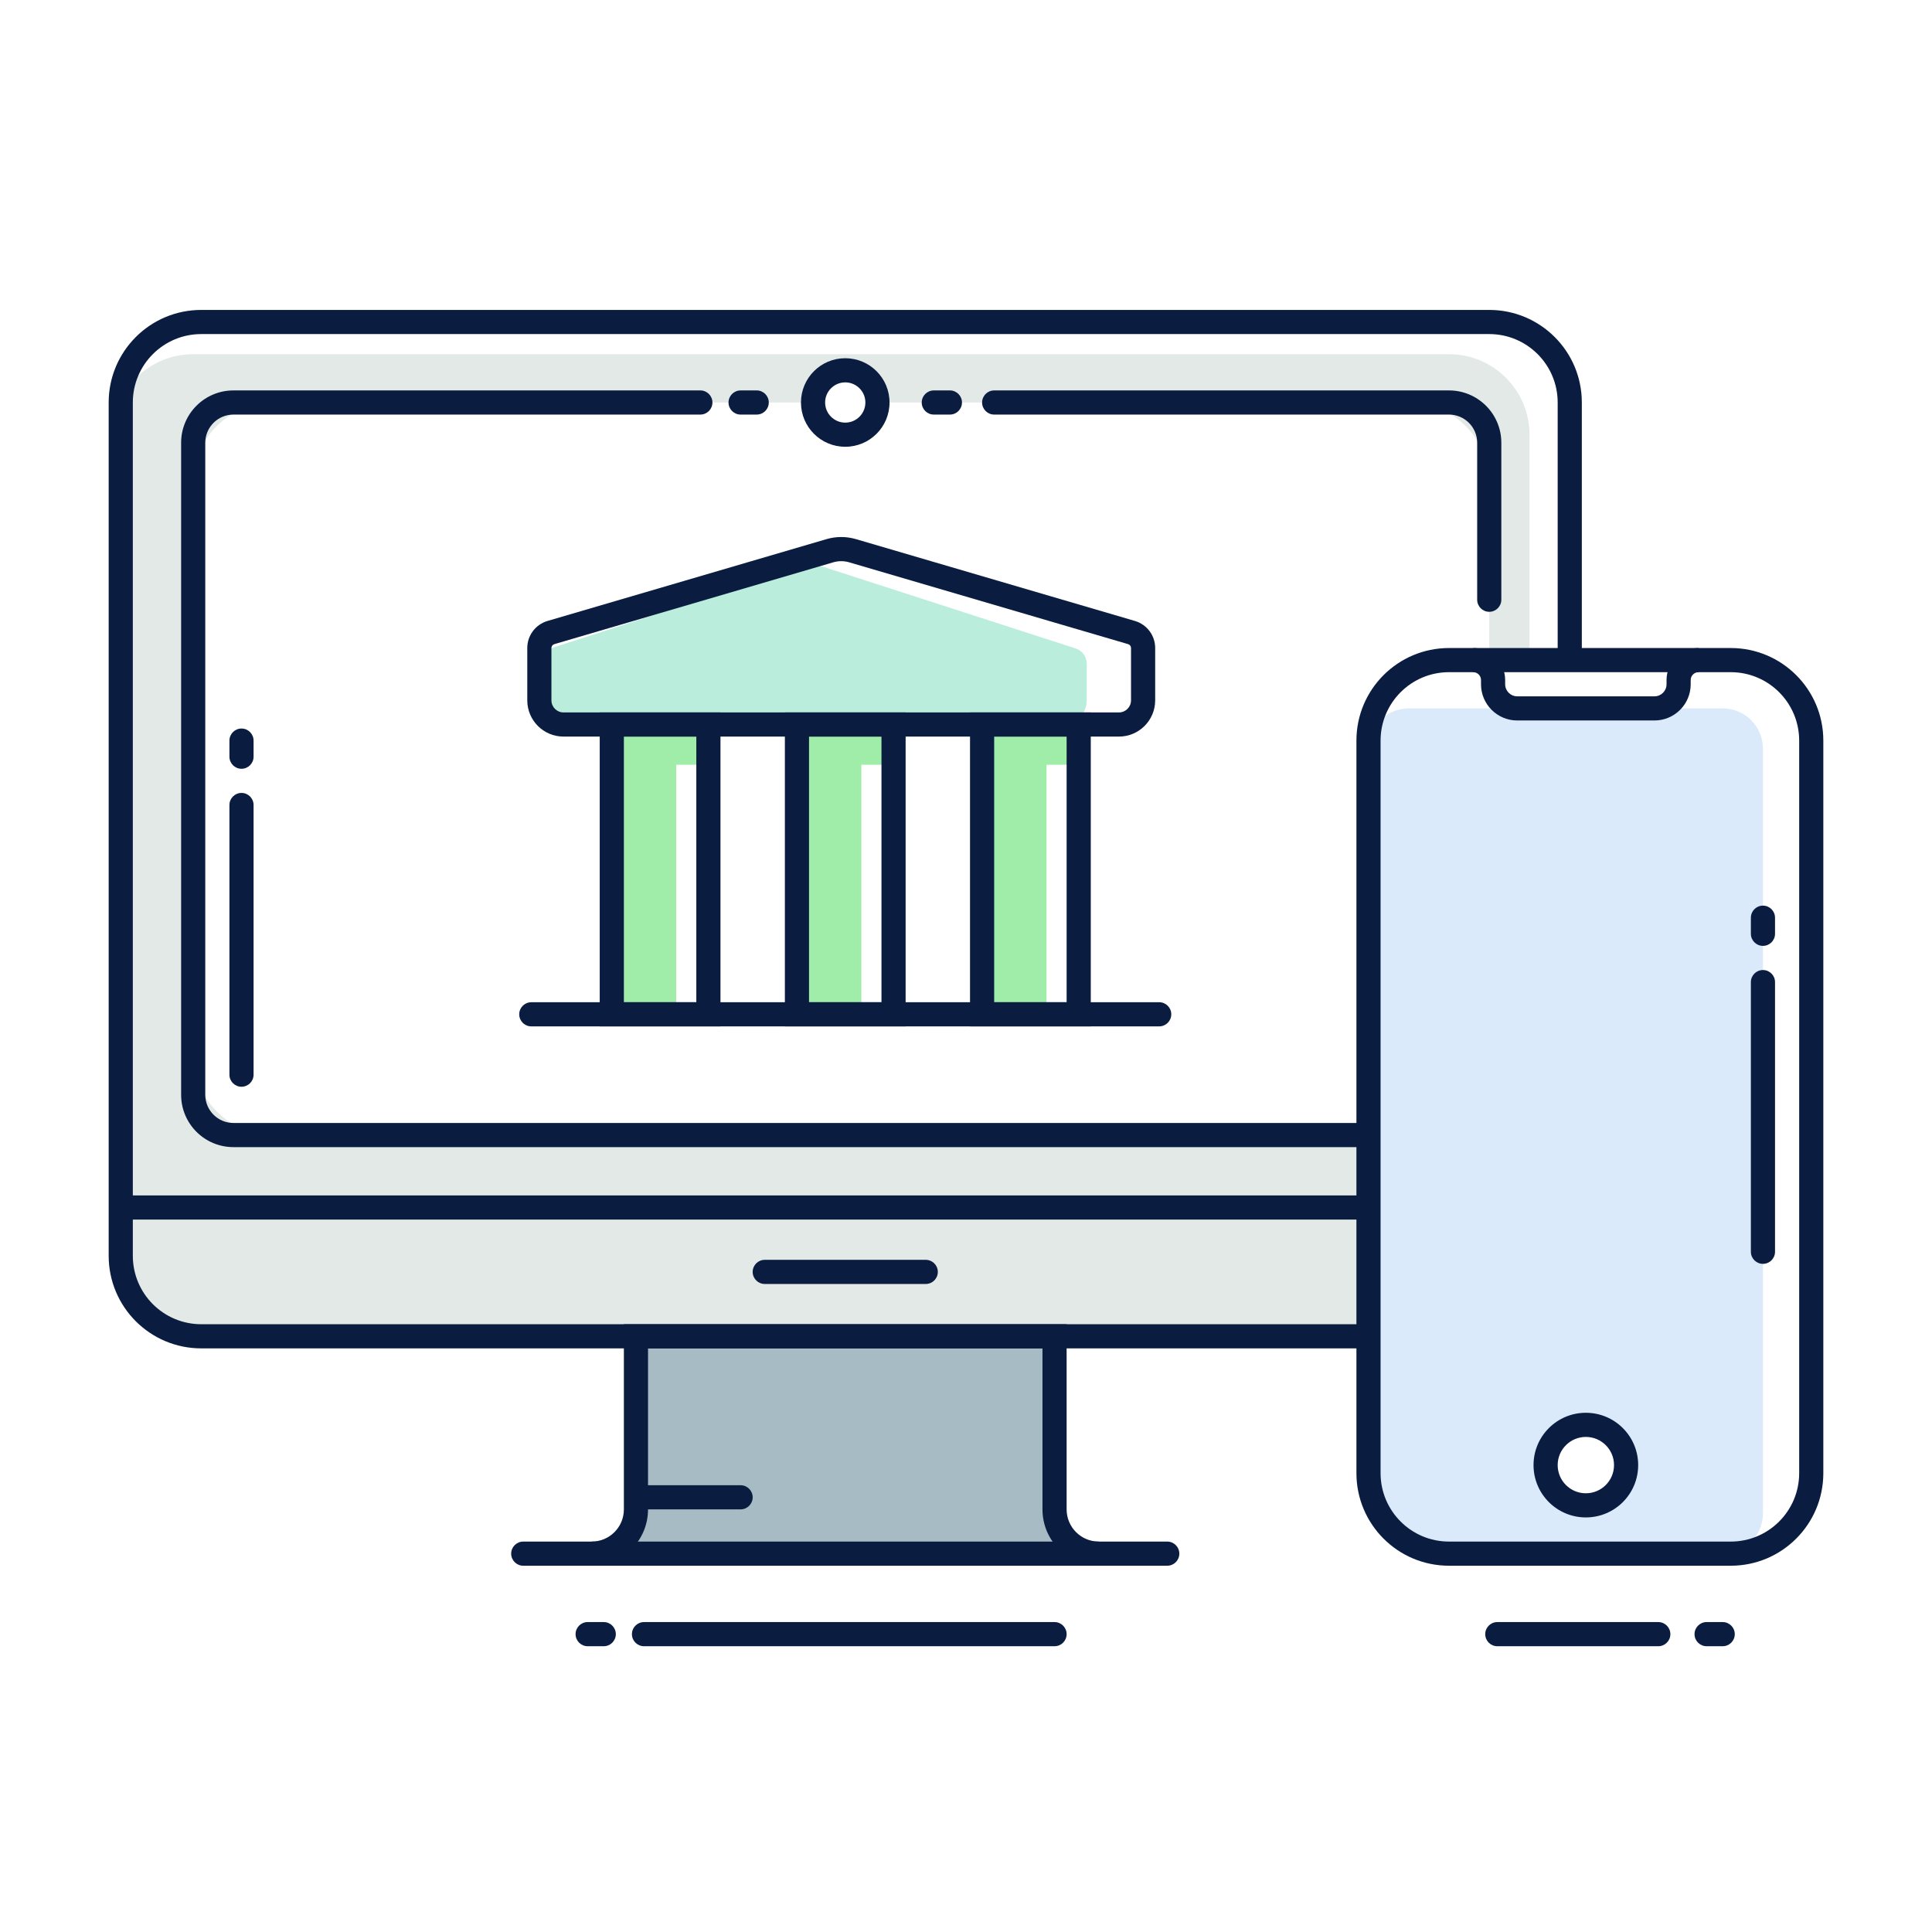 <svg width="120" height="120" viewBox="0 0 120 120" fill="none" xmlns="http://www.w3.org/2000/svg">
<path fill-rule="evenodd" clip-rule="evenodd" d="M87.5 44C86.119 44 85 45.119 85 46.5V91.5C85 94.261 87.239 96.5 90 96.5H107C108.381 96.5 109.5 95.381 109.5 94V46.5C109.5 45.119 108.381 44 107 44H87.5ZM98.5 93.5C99.881 93.5 101 92.381 101 91C101 89.619 99.881 88.5 98.5 88.5C97.119 88.5 96 89.619 96 91C96 92.381 97.119 93.5 98.5 93.5Z" fill="#DAEAFB"/>
<path d="M38 45H42V63H38V45Z" fill="#9FEDA8"/>
<path d="M38 45H44V47.5H38V45Z" fill="#9FEDA8"/>
<path d="M49.5 45H53.5V63H49.5V45Z" fill="#9FEDA8"/>
<path d="M49.5 45H55.5V47.5H49.5V45Z" fill="#9FEDA8"/>
<path d="M61 45H65V63H61V45Z" fill="#9FEDA8"/>
<path d="M61 45H67V47.5H61V45Z" fill="#9FEDA8"/>
<path d="M33.5 41.228C33.5 40.794 33.779 40.41 34.192 40.276L49.73 35.249C50.231 35.087 50.769 35.087 51.27 35.249L66.808 40.276C67.221 40.41 67.5 40.794 67.5 41.228V43.5C67.5 44.328 66.828 45 66 45H35C34.172 45 33.5 44.328 33.5 43.5V41.228Z" fill="#BBEDDC"/>
<path d="M12 22C9.239 22 7 24.239 7 27V78C7 80.761 9.239 83 12 83H85V70.5H17C14.239 70.5 12 68.261 12 65.5V30C12 27.239 14.239 25 17 25H50.5C50.5 23.895 51.395 23 52.5 23C53.605 23 54.5 23.895 54.5 25H87.5C90.261 25 92.5 27.239 92.5 30V41H95V27C95 24.239 92.761 22 90 22H12Z" fill="#E2E9E7"/>
<path d="M39.5 83H65.5V96.5H39.5V83Z" fill="#A7BBC4"/>
<path fill-rule="evenodd" clip-rule="evenodd" d="M84.25 46C84.25 42.824 86.824 40.25 90 40.25H107.5C110.676 40.25 113.25 42.824 113.25 46V91.5C113.25 94.676 110.676 97.25 107.5 97.25H90C86.824 97.25 84.25 94.676 84.25 91.5V46ZM90 41.75C87.653 41.75 85.75 43.653 85.75 46V91.5C85.75 93.847 87.653 95.75 90 95.75H107.5C109.847 95.75 111.75 93.847 111.75 91.5V46C111.75 43.653 109.847 41.75 107.5 41.75H90Z" fill="#0A1D40"/>
<path fill-rule="evenodd" clip-rule="evenodd" d="M90 25.75L61.75 25.75C61.336 25.75 61 25.414 61 25C61 24.586 61.336 24.25 61.75 24.25L90 24.25C91.795 24.25 93.25 25.705 93.25 27.5V37.25C93.25 37.664 92.914 38 92.5 38C92.086 38 91.75 37.664 91.75 37.25V27.5C91.75 26.534 90.966 25.75 90 25.75ZM43.5 25.75L14.5 25.75C13.534 25.75 12.75 26.534 12.75 27.5L12.75 68C12.75 68.966 13.534 69.75 14.5 69.75L84.75 69.75C85.164 69.75 85.5 70.086 85.5 70.5C85.5 70.914 85.164 71.25 84.75 71.25L14.5 71.25C12.705 71.25 11.25 69.795 11.25 68L11.25 27.5C11.25 25.705 12.705 24.25 14.5 24.25L43.5 24.25C43.914 24.25 44.25 24.586 44.25 25C44.25 25.414 43.914 25.75 43.5 25.75Z" fill="#0A1D40"/>
<path fill-rule="evenodd" clip-rule="evenodd" d="M92.5 20.75L12.5 20.75C10.153 20.75 8.25 22.653 8.25 25L8.25 78C8.25 80.347 10.153 82.25 12.5 82.25L84.75 82.25V83.75H12.5C9.324 83.75 6.75 81.176 6.75 78L6.75 25C6.75 21.824 9.324 19.25 12.5 19.25L92.5 19.25C95.676 19.25 98.25 21.824 98.25 25V40.75H96.75V25C96.75 22.653 94.847 20.75 92.5 20.75Z" fill="#0A1D40"/>
<path fill-rule="evenodd" clip-rule="evenodd" d="M40.25 83.75L40.25 93.75C40.25 95.683 38.683 97.25 36.75 97.25V95.75C37.855 95.75 38.75 94.855 38.75 93.75L38.75 82.25L66.25 82.25V93.75C66.25 94.855 67.145 95.75 68.25 95.75V97.25C66.317 97.25 64.75 95.683 64.75 93.75V83.75L40.25 83.75Z" fill="#0A1D40"/>
<path fill-rule="evenodd" clip-rule="evenodd" d="M85 75.75L7.5 75.75L7.5 74.25L85 74.25L85 75.75Z" fill="#0A1D40"/>
<path fill-rule="evenodd" clip-rule="evenodd" d="M39.25 93C39.25 92.586 39.586 92.25 40 92.25L46 92.25C46.414 92.25 46.75 92.586 46.75 93C46.75 93.414 46.414 93.75 46 93.75L40 93.75C39.586 93.75 39.25 93.414 39.25 93Z" fill="#0A1D40"/>
<path fill-rule="evenodd" clip-rule="evenodd" d="M46.75 79C46.75 78.586 47.086 78.25 47.5 78.25L57.5 78.25C57.914 78.25 58.25 78.586 58.25 79C58.25 79.414 57.914 79.75 57.5 79.75L47.5 79.75C47.086 79.75 46.75 79.414 46.75 79Z" fill="#0A1D40"/>
<path fill-rule="evenodd" clip-rule="evenodd" d="M31.75 96.5C31.75 96.086 32.086 95.75 32.5 95.75L72.5 95.75C72.914 95.75 73.25 96.086 73.25 96.5C73.25 96.914 72.914 97.25 72.5 97.25L32.5 97.25C32.086 97.25 31.75 96.914 31.75 96.5Z" fill="#0A1D40"/>
<path fill-rule="evenodd" clip-rule="evenodd" d="M91.5 40.25C92.598 40.25 93.488 41.14 93.488 42.238V42.5C93.488 42.914 93.824 43.25 94.238 43.25H102.762C103.176 43.25 103.512 42.914 103.512 42.5V42.238C103.512 41.14 104.402 40.25 105.5 40.25V41.75C105.23 41.75 105.012 41.968 105.012 42.238V42.5C105.012 43.743 104.005 44.75 102.762 44.75H94.238C92.996 44.75 91.988 43.743 91.988 42.5V42.238C91.988 41.968 91.77 41.75 91.5 41.75V40.25Z" fill="#0A1D40"/>
<path fill-rule="evenodd" clip-rule="evenodd" d="M98.5 89.25C97.534 89.25 96.75 90.034 96.75 91C96.75 91.966 97.534 92.75 98.5 92.75C99.466 92.75 100.25 91.966 100.25 91C100.25 90.034 99.466 89.25 98.5 89.25ZM95.25 91C95.25 89.205 96.705 87.75 98.5 87.75C100.295 87.75 101.75 89.205 101.75 91C101.75 92.795 100.295 94.25 98.5 94.25C96.705 94.25 95.25 92.795 95.25 91Z" fill="#0A1D40"/>
<path fill-rule="evenodd" clip-rule="evenodd" d="M52.5 23.75C51.81 23.75 51.25 24.31 51.25 25C51.25 25.69 51.81 26.25 52.5 26.25C53.19 26.25 53.75 25.69 53.75 25C53.75 24.31 53.19 23.75 52.5 23.75ZM49.75 25C49.75 23.481 50.981 22.25 52.5 22.25C54.019 22.25 55.25 23.481 55.25 25C55.25 26.519 54.019 27.75 52.5 27.75C50.981 27.75 49.75 26.519 49.75 25Z" fill="#0A1D40"/>
<path fill-rule="evenodd" clip-rule="evenodd" d="M109.5 56.25C109.914 56.25 110.25 56.586 110.25 57L110.25 58C110.25 58.414 109.914 58.75 109.5 58.75C109.086 58.75 108.75 58.414 108.75 58L108.75 57C108.75 56.586 109.086 56.25 109.5 56.25Z" fill="#0A1D40"/>
<path fill-rule="evenodd" clip-rule="evenodd" d="M108.75 77.75L108.75 61C108.75 60.586 109.086 60.25 109.5 60.25C109.914 60.25 110.25 60.586 110.25 61L110.25 77.75C110.25 78.164 109.914 78.5 109.5 78.5C109.086 78.5 108.75 78.164 108.75 77.75Z" fill="#0A1D40"/>
<path fill-rule="evenodd" clip-rule="evenodd" d="M15 45.25C15.414 45.25 15.75 45.586 15.75 46L15.75 47C15.75 47.414 15.414 47.75 15 47.75C14.586 47.75 14.25 47.414 14.25 47L14.25 46C14.25 45.586 14.586 45.25 15 45.25Z" fill="#0A1D40"/>
<path fill-rule="evenodd" clip-rule="evenodd" d="M14.25 66.75L14.25 50C14.25 49.586 14.586 49.25 15 49.25C15.414 49.25 15.75 49.586 15.75 50L15.75 66.75C15.75 67.164 15.414 67.5 15 67.5C14.586 67.5 14.25 67.164 14.25 66.75Z" fill="#0A1D40"/>
<path fill-rule="evenodd" clip-rule="evenodd" d="M103 102.25L93 102.25C92.586 102.25 92.25 101.914 92.25 101.5C92.25 101.086 92.586 100.75 93 100.75L103 100.75C103.414 100.75 103.75 101.086 103.75 101.5C103.75 101.914 103.414 102.25 103 102.25Z" fill="#0A1D40"/>
<path fill-rule="evenodd" clip-rule="evenodd" d="M105.25 101.5C105.25 101.086 105.586 100.75 106 100.75H107C107.414 100.75 107.75 101.086 107.75 101.5C107.75 101.914 107.414 102.25 107 102.25H106C105.586 102.25 105.25 101.914 105.25 101.5Z" fill="#0A1D40"/>
<path fill-rule="evenodd" clip-rule="evenodd" d="M39.25 101.5C39.25 101.086 39.586 100.75 40 100.75H65.5C65.914 100.75 66.25 101.086 66.25 101.5C66.25 101.914 65.914 102.25 65.5 102.25H40C39.586 102.25 39.25 101.914 39.25 101.5Z" fill="#0A1D40"/>
<path fill-rule="evenodd" clip-rule="evenodd" d="M35.75 101.5C35.75 101.086 36.086 100.75 36.5 100.75H37.5C37.914 100.75 38.25 101.086 38.25 101.5C38.25 101.914 37.914 102.25 37.5 102.25H36.5C36.086 102.25 35.75 101.914 35.75 101.5Z" fill="#0A1D40"/>
<path fill-rule="evenodd" clip-rule="evenodd" d="M45.25 25C45.25 24.586 45.586 24.25 46 24.25H47C47.414 24.25 47.75 24.586 47.75 25C47.75 25.414 47.414 25.75 47 25.75H46C45.586 25.75 45.25 25.414 45.25 25Z" fill="#0A1D40"/>
<path fill-rule="evenodd" clip-rule="evenodd" d="M57.25 25C57.25 24.586 57.586 24.25 58 24.25H59C59.414 24.25 59.75 24.586 59.75 25C59.75 25.414 59.414 25.75 59 25.75H58C57.586 25.75 57.25 25.414 57.25 25Z" fill="#0A1D40"/>
<path fill-rule="evenodd" clip-rule="evenodd" d="M32.25 63C32.25 62.586 32.586 62.25 33 62.25L72 62.25C72.414 62.25 72.75 62.586 72.75 63C72.75 63.414 72.414 63.75 72 63.75L33 63.75C32.586 63.75 32.25 63.414 32.25 63Z" fill="#0A1D40"/>
<path fill-rule="evenodd" clip-rule="evenodd" d="M52.743 34.926C52.421 34.832 52.079 34.832 51.757 34.926L34.43 40.009C34.323 40.04 34.25 40.138 34.25 40.249V43.5C34.25 43.914 34.586 44.25 35 44.25H69.5C69.914 44.25 70.25 43.914 70.25 43.5V40.249C70.25 40.138 70.177 40.04 70.07 40.009L52.743 34.926ZM51.335 33.487C51.932 33.311 52.568 33.311 53.165 33.487L70.493 38.569C71.238 38.788 71.75 39.472 71.75 40.249V43.5C71.75 44.742 70.743 45.75 69.5 45.75H35C33.757 45.75 32.75 44.742 32.75 43.5V40.249C32.75 39.472 33.262 38.788 34.007 38.569L51.335 33.487Z" fill="#0A1D40"/>
<path fill-rule="evenodd" clip-rule="evenodd" d="M48.75 44.25H56.25V63.75H48.75V44.25ZM50.25 45.75V62.25H54.75V45.75H50.25Z" fill="#0A1D40"/>
<path fill-rule="evenodd" clip-rule="evenodd" d="M37.25 44.25H44.75V63.75H37.25V44.25ZM38.75 45.75V62.25H43.25V45.75H38.75Z" fill="#0A1D40"/>
<path fill-rule="evenodd" clip-rule="evenodd" d="M60.25 44.25H67.75V63.75H60.25V44.25ZM61.75 45.75V62.25H66.25V45.75H61.75Z" fill="#0A1D40"/>
</svg>
